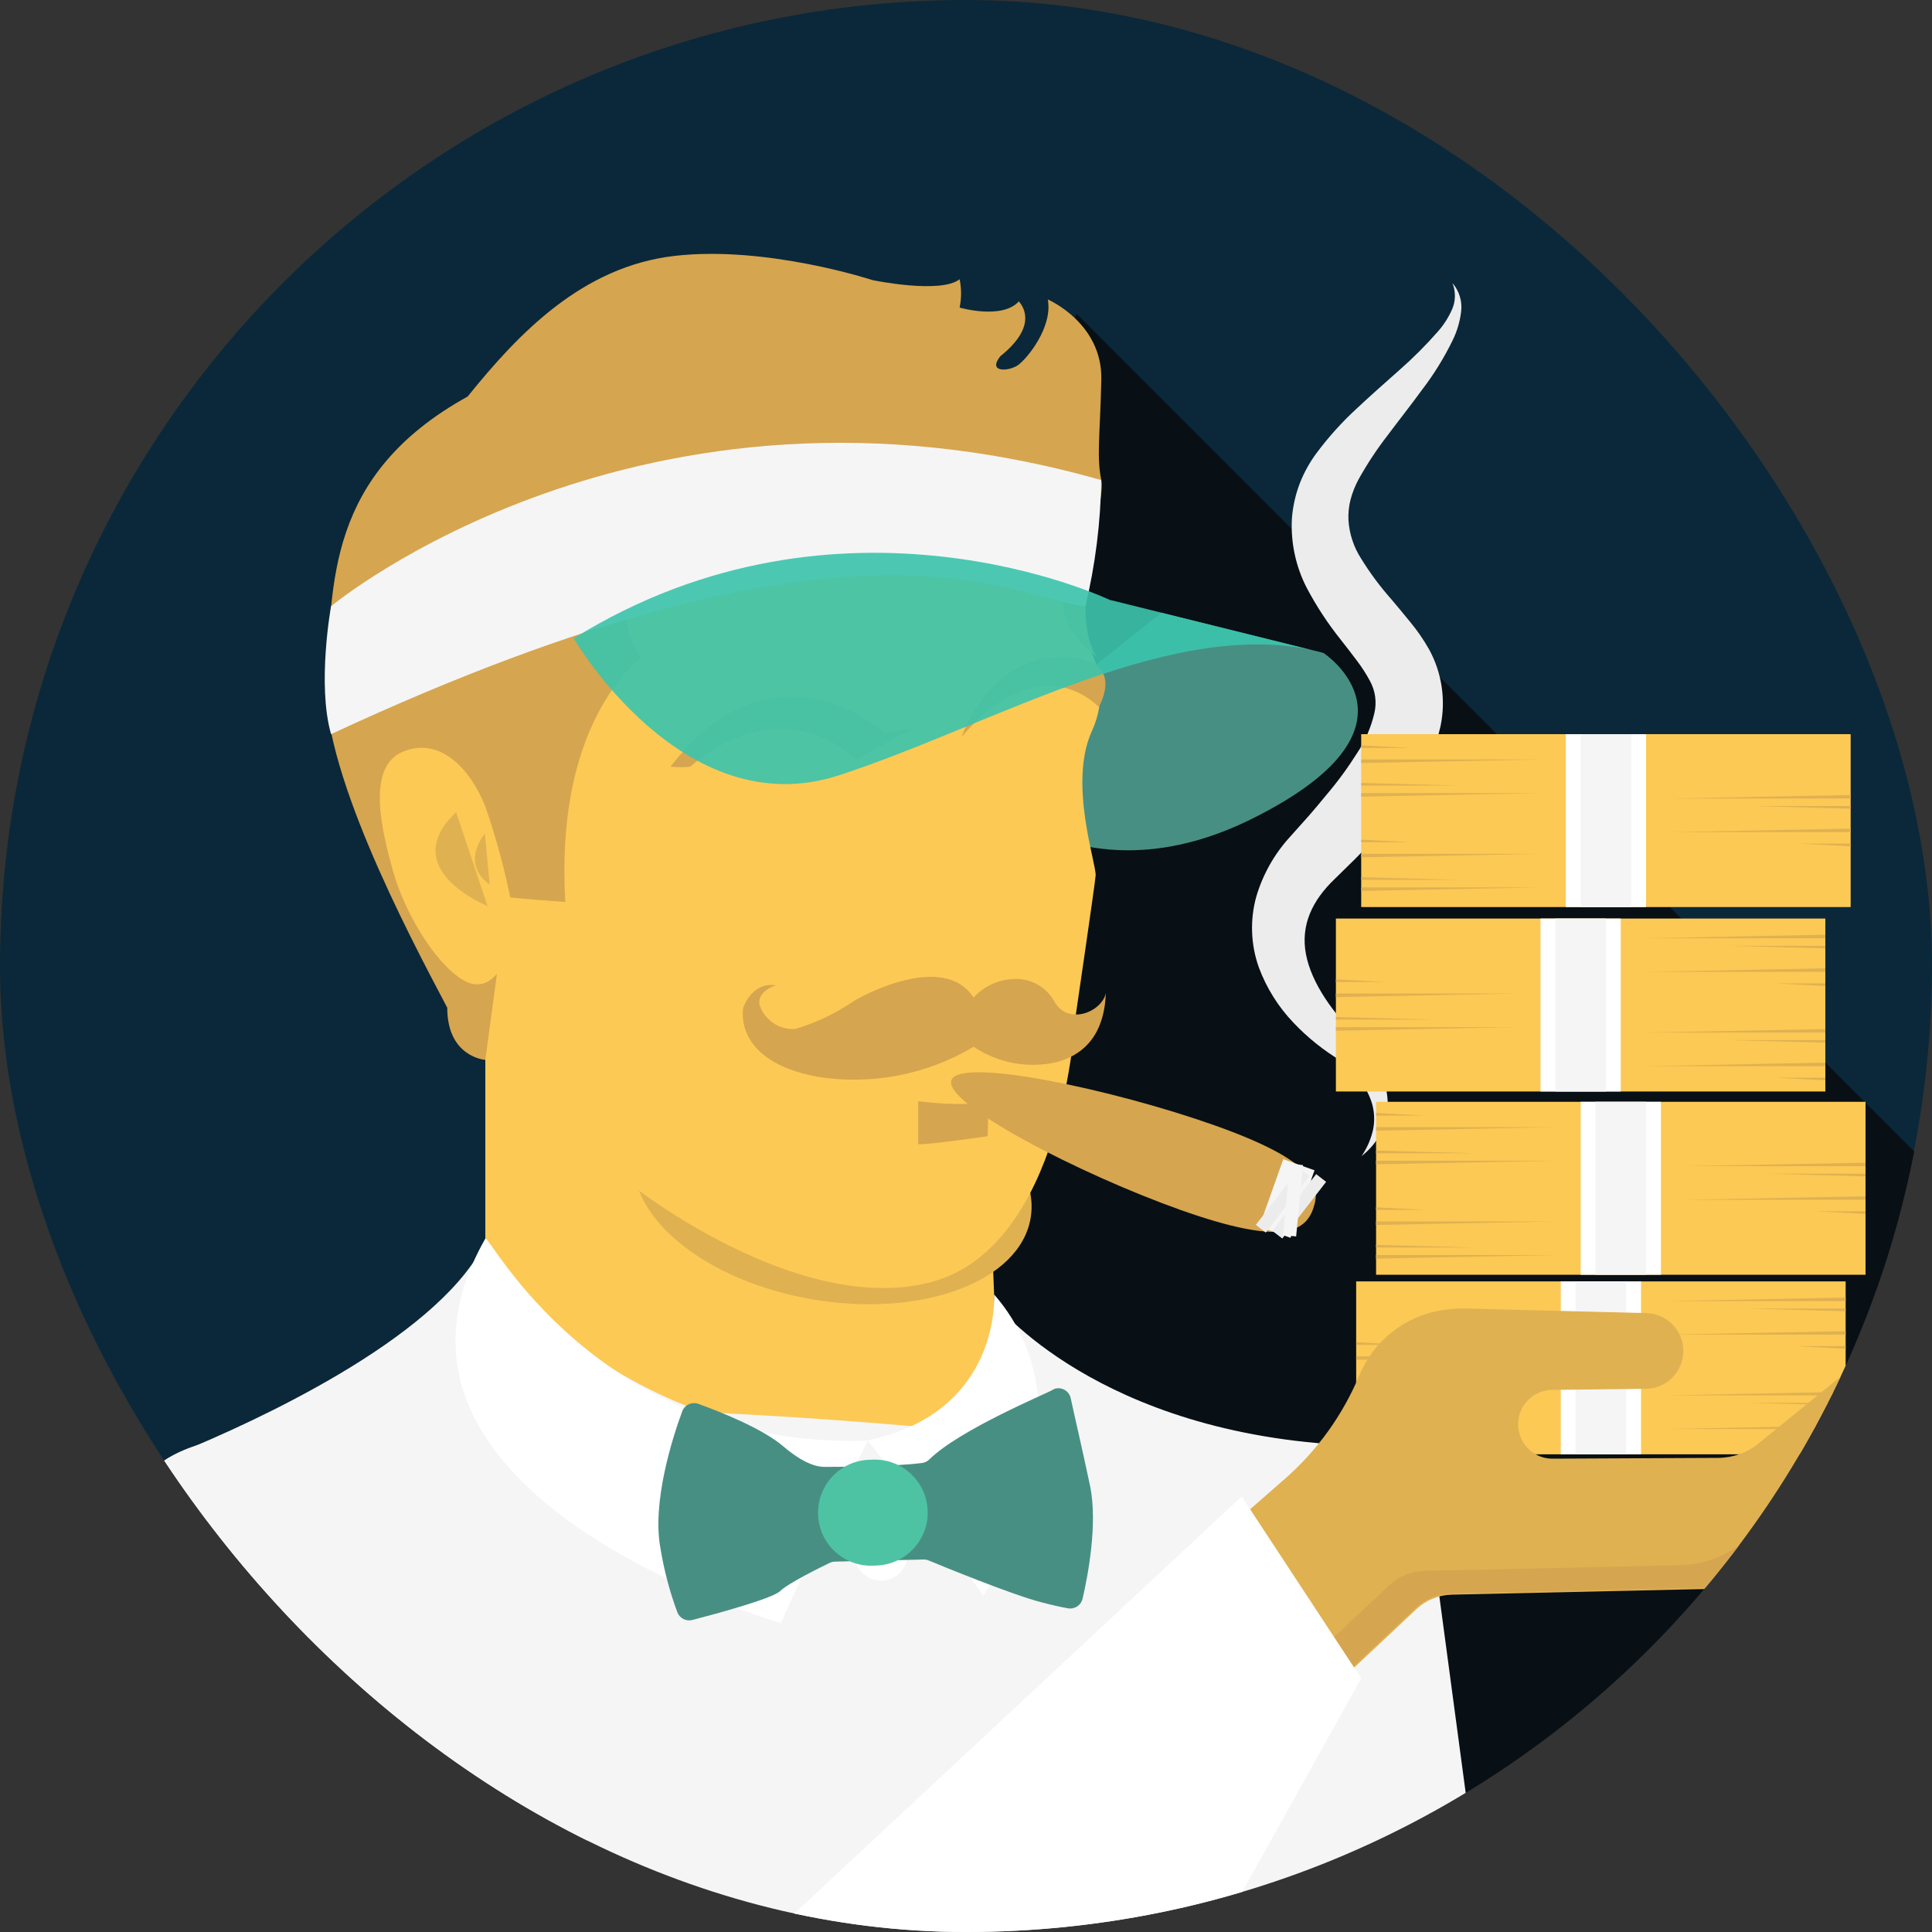 <svg width="200" height="200" viewBox="0 0 200 200" fill="none" xmlns="http://www.w3.org/2000/svg">
<rect x="0" y="0" width="200" height="200" fill="#333333" stroke="none"/>
<g clip-path="url(#clip0_1311_32990)">
<path d="M100 199.766C155.228 199.766 200 154.995 200 99.766C200 44.538 155.228 -0.234 100 -0.234C44.772 -0.234 0 44.538 0 99.766C0 154.995 44.772 199.766 100 199.766Z" fill="#0A2839"/>
<path d="M111.45 32.48L56.16 181.74L139.66 265.25L223.23 144.27L111.45 32.48Z" fill="#081015"/>
<path d="M50.24 109.11V130.44C50.24 130.44 61.24 149.33 88.94 149.38C92.26 149.542 95.525 148.489 98.126 146.418C100.726 144.348 102.484 141.402 103.07 138.13L102.7 128.61L107.7 113.96" fill="#FCC955"/>
<path d="M106.692 126.085C107.795 119.522 99.51 112.659 88.186 110.756C76.863 108.853 66.79 112.631 65.687 119.194C64.584 125.757 72.869 132.62 84.192 134.523C95.515 136.426 105.589 132.648 106.692 126.085Z" fill="#E0B151"/>
<path opacity="0.91" d="M137 67.59C137 67.59 148.72 75.24 129.65 84.74C110.58 94.24 99.24 80.09 99.24 80.09L120.24 63.43L137 67.59Z" fill="#4E9C8E"/>
<path d="M65.439 122.72C65.439 122.72 82.649 136.36 96.389 132.72C110.129 129.08 111.309 105.44 111.309 105.44C111.309 105.44 113.309 91.84 113.419 90.65C113.529 89.46 110.579 81.13 113.009 75.73C113.72 74.213 114.022 72.536 113.886 70.866C113.749 69.196 113.178 67.591 112.229 66.21L109.669 54.72L99.959 51.72C99.959 51.72 75.869 45.4 75.689 45.4C75.509 45.4 59.759 48.79 59.759 48.79L58.389 64.79L54.449 90.49L48.539 96.49L48.909 108.12" fill="#FCC955"/>
<path d="M50.239 109.72C50.239 109.72 46.299 109.45 46.299 104.32C42.179 96.53 32.999 79.14 33.759 69.89C34.519 60.64 33.659 49.2 48.409 41.05C53.719 34.46 60.309 27.59 69.829 26.49C79.349 25.39 90.339 29 90.339 29C90.339 29 97.339 30.46 99.339 28.91C99.54 29.876 99.54 30.874 99.339 31.84C99.339 31.84 103.729 33.12 105.469 31.2C106.109 31.93 107.209 33.95 103.549 36.88C102.179 38.62 104.469 38.44 105.379 37.8C106.289 37.16 108.999 33.91 108.469 31C108.469 31 114.149 33.43 114.009 39.33C113.869 45.23 113.509 47.25 114.009 49.72C114.509 52.19 110.439 63.2 113.549 68.02C111.169 66.02 109.929 64.42 110.119 62.08C110.309 59.74 108.609 53.43 105.679 54.08C102.749 54.73 93.909 55.87 83.069 50.37C72.229 44.87 63.879 50 63.879 50C63.879 50 63.379 64.85 66.349 68C64.149 70 57.559 76.71 58.519 93.37C54.519 93.1 52.519 92.87 52.519 92.87L50.239 109.72Z" fill="#D6A54F"/>
<path d="M52.429 99.14C52.429 99.14 50.919 103.26 47.9 101.43C44.88 99.6 41.809 94.2 40.709 90.26C39.609 86.32 37.83 79.5 41.63 77.85C45.429 76.2 48.63 79.45 50.239 83.48C51.407 86.846 52.329 90.291 52.999 93.79" fill="#FCC955"/>
<path d="M50.469 93.79C50.469 93.79 40.95 89.99 47.219 84.08L50.469 93.79Z" fill="#E0B151"/>
<path d="M50.69 91.54C50.69 91.54 47.62 89.75 50.19 86.28L50.69 91.54Z" fill="#E0B151"/>
<path d="M88.63 78.61L94.4 75.45L91.52 75.86C91.52 75.86 80.26 65.42 69.41 79.36C70.094 79.442 70.786 79.442 71.47 79.36C71.47 79.36 80.12 71.06 88.63 78.61Z" fill="#D6A54F"/>
<path d="M99.551 76.28C99.551 76.28 102.161 68.28 109.551 68.04C116.941 67.8 113.741 73.19 113.741 73.19C113.741 73.19 107.791 66.59 99.551 76.28Z" fill="#D6A54F"/>
<path d="M80.31 102C80.31 102 78.39 102.55 78.62 104C78.868 104.774 79.368 105.443 80.041 105.899C80.713 106.356 81.519 106.575 82.33 106.52C84.375 105.908 86.319 104.998 88.1 103.82C88.88 103.22 97.67 98.42 100.78 103.27C101.311 102.688 101.954 102.218 102.67 101.888C103.387 101.558 104.162 101.375 104.95 101.35C105.79 101.301 106.627 101.489 107.365 101.894C108.103 102.299 108.711 102.905 109.12 103.64C110.54 106.2 114.02 104.78 114.48 102.82C114.39 104.56 114.02 108.73 109.35 109.96C107.889 110.29 106.377 110.318 104.905 110.043C103.433 109.768 102.033 109.195 100.79 108.36C95.933 111.254 90.215 112.355 84.63 111.47C75.75 109.82 76.94 104.33 76.94 104.33C76.94 104.33 77.8 101.62 80.31 102Z" fill="#D6A54F"/>
<path d="M95.051 114C95.051 114 99.811 114.64 102.241 114C102.331 115.19 102.241 117.62 102.241 117.62C102.241 117.62 95.971 118.54 95.051 118.44V114Z" fill="#D6A54F"/>
<path d="M18.559 150.38C26.319 147.19 44.799 138.78 49.969 129.09C52.719 134.71 67.969 149.34 89.829 149.09C105.619 149.09 102.939 134.83 102.939 134.83C102.939 134.83 113.559 148.53 140.059 149.63C145.059 149.84 147.219 151.48 147.489 154.01C148.689 165.01 113.959 192.63 113.959 192.63L47.769 190C47.769 190 13.439 157.24 13.299 156.69C13.296 156.441 13.341 156.193 13.429 155.96C13.816 154.707 14.476 153.556 15.364 152.591C16.251 151.626 17.343 150.87 18.559 150.38Z" fill="#F5F5F5"/>
<path d="M154.5 206.29L147.5 154.05C147.5 154.05 54.09 138.93 20.39 149.61C-0.61 156.27 31.53 190.44 32.17 190.96C33.84 192.29 90.94 223.63 90.94 223.63L154.5 206.29Z" fill="#F5F5F5"/>
<path d="M50.239 128.22C50.579 127.63 61.819 150.08 89.839 149.13C83.729 161.36 80.839 168.02 80.839 168.02C80.839 168.02 35.059 154.94 50.239 128.22Z" fill="white"/>
<path d="M102.91 134C102.91 134 103.71 146.21 89.83 149.1C97.83 159.41 101.78 165.18 101.78 165.18C101.78 165.18 114 146.73 102.91 134Z" fill="white"/>
<path d="M91.209 163.63C92.728 163.63 93.959 162.399 93.959 160.88C93.959 159.361 92.728 158.13 91.209 158.13C89.69 158.13 88.459 159.361 88.459 160.88C88.459 162.399 89.69 163.63 91.209 163.63Z" fill="white"/>
<path d="M34.27 62.76C34.27 62.76 66.26 36.11 114.001 49.7C113.936 54.1 113.386 58.48 112.361 62.76C105.181 62.06 89.001 50.53 34.27 76C32.8 70.85 34.27 62.76 34.27 62.76Z" fill="#F5F5F5"/>
<path opacity="0.91" d="M59.391 66.08C59.391 66.08 70.661 85.52 86.811 80.27C102.961 75.02 121.931 63.44 137.001 67.59L114.851 62.09C114.851 62.09 87.181 48.84 59.391 66.08Z" fill="#3CC3AB"/>
<path d="M135.939 125.13C135.069 127.58 132.569 128.93 122.229 125.26C111.889 121.59 97.619 114.26 98.489 111.82C99.359 109.38 115.369 112.82 125.719 116.49C136.069 120.16 136.809 122.68 135.939 125.13Z" fill="#D6A54F"/>
<path d="M134.535 120.601L132.844 120L130.36 126.989L132.052 127.59L134.535 120.601Z" fill="#F5F5F5"/>
<path d="M136.078 121.148L134.387 120.548L131.903 127.537L133.594 128.138L136.078 121.148Z" fill="#F5F5F5"/>
<path d="M135.568 121.727L134.537 120.93L130 126.798L131.031 127.595L135.568 121.727Z" fill="#ECECEC"/>
<path d="M137.279 122.343L136.248 121.546L131.711 127.414L132.742 128.211L137.279 122.343Z" fill="#ECECEC"/>
<path d="M134.891 120.612L133.531 120.48L132.816 127.863L134.176 127.994L134.891 120.612Z" fill="#F5F5F5"/>
<path d="M150.36 29.31C150.703 29.706 150.96 30.17 151.115 30.671C151.27 31.172 151.319 31.699 151.26 32.22C151.14 33.263 150.843 34.278 150.38 35.22C149.49 37.047 148.418 38.779 147.18 40.39C146.01 42 144.79 43.53 143.65 45.06C142.537 46.496 141.535 48.014 140.65 49.6C140.288 50.268 140.006 50.976 139.81 51.71C139.633 52.399 139.559 53.11 139.59 53.82C139.676 55.244 140.127 56.621 140.9 57.82C141.81 59.301 142.848 60.699 144 62C144.61 62.73 145.26 63.49 145.92 64.31C146.67 65.209 147.34 66.173 147.92 67.19C149.265 69.627 149.691 72.466 149.12 75.19C148.587 77.511 147.631 79.715 146.3 81.69C145.126 83.451 143.822 85.122 142.4 86.69C141.71 87.46 141 88.19 140.29 88.91L138.19 90.97C135.82 93.23 134.63 95.78 135.19 98.77C135.75 101.76 138.03 104.95 140.58 107.39L140.72 107.5C141.53 108.378 142.204 109.373 142.72 110.45C143.24 111.504 143.552 112.648 143.64 113.82C143.734 114.979 143.516 116.143 143.01 117.19C142.512 118.16 141.809 119.01 140.95 119.68C141.528 118.837 141.935 117.889 142.15 116.89C142.33 115.961 142.275 115.002 141.99 114.1C141.694 113.22 141.248 112.397 140.67 111.67C140.116 110.95 139.47 110.304 138.75 109.75L138.89 109.86C137.046 108.765 135.363 107.419 133.89 105.86C132.326 104.222 131.111 102.283 130.32 100.16C129.476 97.8 129.381 95.236 130.05 92.82C130.731 90.509 131.932 88.385 133.56 86.61L135.5 84.44C136.11 83.74 136.71 83.02 137.29 82.31C138.449 80.951 139.508 79.511 140.46 78C141.309 76.734 141.922 75.324 142.27 73.84C142.542 72.702 142.378 71.503 141.81 70.48C141.435 69.781 141.007 69.113 140.53 68.48C140 67.76 139.41 67.01 138.8 66.23C137.452 64.546 136.266 62.738 135.26 60.83C134.122 58.611 133.597 56.129 133.74 53.64C133.838 52.4 134.114 51.181 134.56 50.02C134.996 48.908 135.578 47.859 136.29 46.9C137.538 45.225 138.941 43.672 140.48 42.26C141.94 40.89 143.41 39.6 144.85 38.32C146.27 37.076 147.606 35.74 148.85 34.32C149.461 33.629 149.961 32.846 150.33 32C150.696 31.143 150.707 30.175 150.36 29.31Z" fill="#ECECEC"/>
<path d="M85.6 151.85H85.44C85.14 151.85 83.67 151.95 81.08 149.72C78.91 147.86 74.46 146.11 72.3 145.33C71.974 145.211 71.614 145.226 71.299 145.372C70.984 145.518 70.74 145.784 70.62 146.11C69.62 148.81 67.49 155.48 68.36 160.22C68.729 162.509 69.322 164.757 70.13 166.93C70.251 167.223 70.473 167.462 70.756 167.604C71.039 167.745 71.364 167.779 71.67 167.7C74.1 167.07 79.99 165.48 80.77 164.7C81.55 163.92 84.96 162.23 85.91 161.78C86.074 161.705 86.251 161.664 86.43 161.66L95.61 161.44C95.792 161.436 95.973 161.47 96.14 161.54C97.58 162.14 104.72 165.07 107.81 165.87C109.08 166.2 109.96 166.39 110.56 166.49C110.892 166.55 111.235 166.479 111.516 166.293C111.797 166.107 111.996 165.819 112.07 165.49C112.61 163.16 113.66 157.71 112.84 153.81C112.02 149.91 111.18 146.35 110.84 144.75C110.805 144.578 110.736 144.415 110.636 144.271C110.536 144.126 110.408 144.004 110.259 143.91C110.11 143.817 109.944 143.755 109.771 143.727C109.598 143.7 109.421 143.707 109.25 143.75C109.148 143.779 109.05 143.823 108.96 143.88C108.35 144.27 99.39 147.95 96.19 151.09C95.984 151.292 95.717 151.418 95.43 151.45C92.36 151.84 86.46 151.85 85.6 151.85Z" fill="#488F83"/>
<path d="M90.32 151.101L89.95 151.116C86.921 151.24 84.566 153.795 84.69 156.821C84.814 159.848 87.371 162.201 90.4 162.077L90.77 162.062C93.799 161.937 96.154 159.383 96.03 156.356C95.906 153.329 93.349 150.976 90.32 151.101Z" fill="#4EC3A4"/>
<path d="M191.061 132.65H140.391V150.55H191.061V132.65Z" fill="#FCC955"/>
<path d="M169.88 132.65H161.57V150.55H169.88V132.65Z" fill="white"/>
<path d="M168.342 132.65H163.102V150.55H168.342V132.65Z" fill="#F5F5F5"/>
<path d="M191.061 134.32L172.441 134.69H191.061V135.46H180.961L191.061 135.74V137.8L172.441 138.16H191.061V139.35H185.861L191.061 139.63" fill="#E0B151"/>
<path d="M191.061 144.08L172.441 144.45H191.061V145.22H180.961L191.061 145.5V147.56L172.441 147.93H191.061V149.12H185.861L191.061 149.39" fill="#E0B151"/>
<path d="M140.391 144.25L159.011 143.89H140.391V143.11H150.491L140.391 142.83V140.77L159.011 140.41H140.391V139.22H145.581L140.391 138.94" fill="#E0B151"/>
<path d="M188.961 95.09H138.291V112.99H188.961V95.09Z" fill="#FCC955"/>
<path d="M167.781 95.09H159.471V112.99H167.781V95.09Z" fill="white"/>
<path d="M166.24 95.09H161V112.99H166.24V95.09Z" fill="#F5F5F5"/>
<path d="M188.96 96.76L170.34 97.13H188.96V97.91H178.86L188.96 98.18V100.24L170.34 100.61H188.96V101.8H183.76L188.96 102.07" fill="#E0B151"/>
<path d="M188.96 106.53L170.34 106.89H188.96V107.67H178.86L188.96 107.94V110L170.34 110.37H188.96V111.56H183.76L188.96 111.83" fill="#E0B151"/>
<path d="M138.291 106.7L156.911 106.33H138.291V105.55H148.391L138.291 105.28V103.22L156.911 102.85H138.291V101.66H143.491L138.291 101.39" fill="#E0B151"/>
<path d="M142.451 131.96H193.121V114.06H142.451V131.96Z" fill="#FCC955"/>
<path d="M163.631 131.96H171.941V114.06H163.631V131.96Z" fill="white"/>
<path d="M165.16 131.96H170.4V114.06H165.16V131.96Z" fill="#F5F5F5"/>
<path d="M142.441 130.29L161.071 129.92H142.441V129.14H152.551L142.441 128.87V126.81L161.071 126.44H142.441V125.25H147.641L142.441 124.98" fill="#E0B151"/>
<path d="M142.441 120.53L161.071 120.16H142.441V119.38H152.551L142.441 119.11V117.05L161.071 116.68H142.441V115.49H147.641L142.441 115.22" fill="#E0B151"/>
<path d="M193.12 120.36L174.49 120.72H193.12V121.5H183.01L193.12 121.78V123.84L174.49 124.2H193.12V125.39H187.92L193.12 125.66" fill="#E0B151"/>
<path d="M140.91 93.9H191.58V76H140.91V93.9Z" fill="#FCC955"/>
<path d="M162.09 93.9H170.4V76H162.09V93.9Z" fill="white"/>
<path d="M163.631 93.9H168.871V76H163.631V93.9Z" fill="#F5F5F5"/>
<path d="M140.91 92.23L159.53 91.86H140.91V91.08H151.02L140.91 90.81V88.75L159.53 88.39H140.91V87.19H146.11L140.91 86.92" fill="#E0B151"/>
<path d="M140.91 82.47L159.53 82.1H140.91V81.32H151.02L140.91 81.05V78.99L159.53 78.62H140.91V77.43H146.11L140.91 77.16" fill="#E0B151"/>
<path d="M191.581 82.3L172.961 82.66H191.581V83.44H181.481L191.581 83.72V85.78L172.961 86.14H191.581V87.33H186.391L191.581 87.61" fill="#E0B151"/>
<path d="M203.151 144.09L183.801 161.66C181.852 163.426 179.331 164.431 176.701 164.49L150.281 165.08C148.922 165.11 147.622 165.64 146.631 166.57L139.001 173.74L132.001 162.6L128.541 157L133.111 153C136.412 150.082 139.01 146.455 140.711 142.39C141.438 140.629 142.603 139.083 144.096 137.9C145.589 136.716 147.36 135.935 149.241 135.63C150.117 135.494 151.004 135.437 151.891 135.46L154.891 135.54L170.361 135.93C171.401 135.937 172.395 136.356 173.126 137.096C173.856 137.836 174.263 138.835 174.256 139.875C174.249 140.915 173.83 141.909 173.09 142.64C172.35 143.37 171.351 143.777 170.311 143.77L160.661 143.88C160.174 143.887 159.694 143.993 159.251 144.193C158.807 144.393 158.409 144.682 158.082 145.042C157.755 145.402 157.505 145.826 157.348 146.286C157.192 146.747 157.131 147.235 157.171 147.72C157.238 148.629 157.652 149.477 158.328 150.088C159.004 150.699 159.89 151.026 160.801 151L177.861 150.92C179.379 150.913 180.849 150.391 182.031 149.44L193.621 140L197.221 137.1C198.141 136.315 199.336 135.928 200.542 136.023C201.747 136.119 202.866 136.69 203.651 137.61C204.436 138.53 204.823 139.725 204.728 140.931C204.632 142.137 204.061 143.255 203.141 144.04L203.151 144.09Z" fill="#E0B151"/>
<path d="M203.43 137.5C202.89 136.9 202.2 136.454 201.43 136.21C201.878 137.099 202.022 138.11 201.842 139.088C201.661 140.067 201.165 140.959 200.43 141.63L180.98 159.2C179.031 160.966 176.51 161.971 173.88 162.03L147.46 162.62C146.101 162.649 144.801 163.18 143.81 164.11L137 170.5L138.93 173.6L146.56 166.43C147.551 165.5 148.851 164.969 150.21 164.94L176.63 164.35C179.26 164.291 181.781 163.286 183.73 161.52L203.12 144C203.572 143.597 203.939 143.107 204.2 142.56C204.461 142.013 204.61 141.42 204.639 140.815C204.667 140.21 204.575 139.605 204.368 139.036C204.16 138.467 203.842 137.945 203.43 137.5Z" fill="#D6A54F"/>
<path d="M128.54 154.91L140.91 173.74L120.47 210.43L74 205.76" fill="white"/>
</g>
<defs>
<clipPath id="clip0_1311_32990">
<rect width="200" height="200" rx="100" fill="white"/>
</clipPath>
</defs>
</svg>
